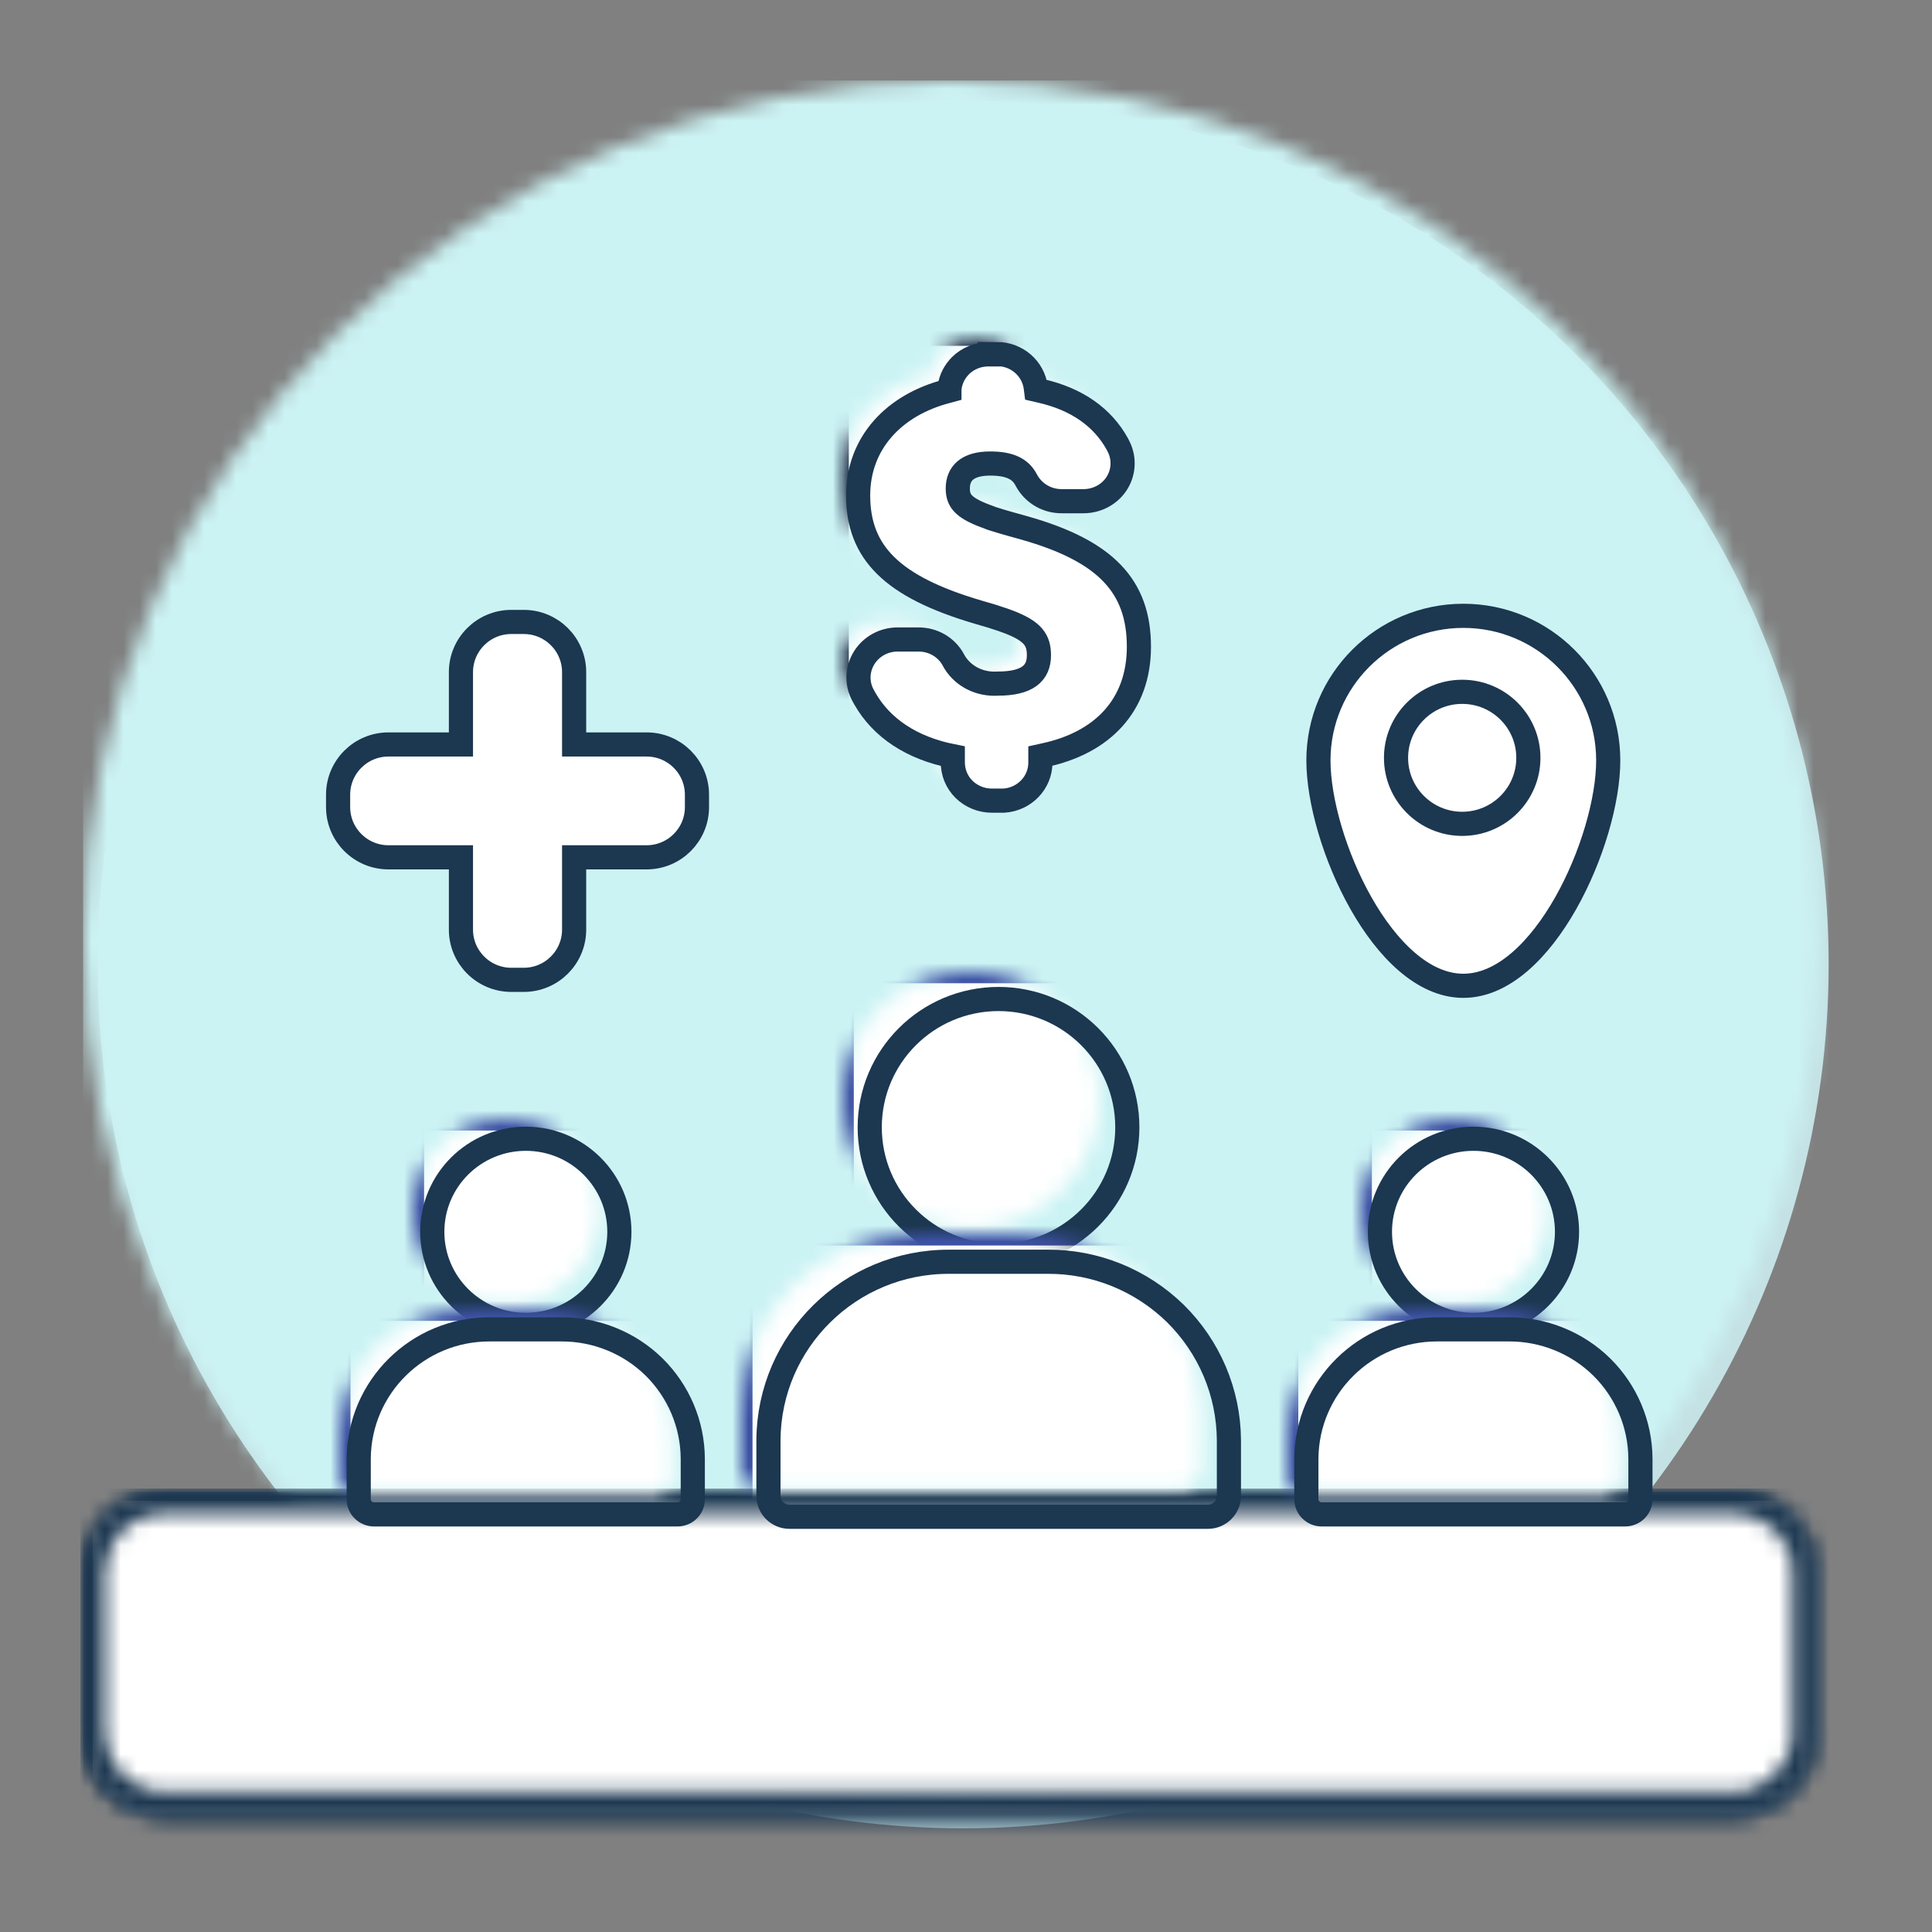 <?xml version="1.0" encoding="utf-8"?>
<svg xmlns="http://www.w3.org/2000/svg" height="120px" version="1.1" viewBox="0 0 120 120" width="120px">
    <rect x="0" y="0" width="120" height="120" fill="#808080" stroke="none"/>
    <title>Core / Icons / Decorative / Benefits / 120px</title>
    <defs>
        <path d="M4.45,0 L101.73,0 C104.19,0 106.18,1.99 106.18,4.44 L106.18,14.4 C106.18,16.85 104.19,18.84 101.73,18.84 L4.45,18.84 C1.99,18.84 3.55271368e-15,16.85 3.55271368e-15,14.4 L3.55271368e-15,4.44 C3.55271368e-15,1.99 1.99,0 4.45,0 Z" id="path-1"/>
        <path d="M5.18,1.5 L102.5,1.5 C104.53,1.5 106.18,3.15 106.18,5.19 L106.18,15.14 C106.18,17.18 104.53,18.83 102.5,18.83 L5.18,18.83 C3.15,18.83 1.5,17.18 1.5,15.14 L1.5,5.19 C1.5,3.15 3.15,1.5 5.18,1.5 Z M102.5,0 L5.18,0 C2.32,0 3.55271368e-15,2.32 3.55271368e-15,5.19 L3.55271368e-15,15.14 C3.55271368e-15,18.01 2.32,20.33 5.18,20.33 L102.5,20.33 C105.36,20.33 107.68,18.01 107.68,15.14 L107.68,5.19 C107.68,2.32 105.36,0 102.5,0 Z" id="path-3"/>
        <ellipse cx="53.92" cy="53.42" id="path-5" rx="53.92" ry="53.42"/>
        <path d="M4.45,0 L101.88,0 C104.34,0 106.33,1.99 106.33,4.44 L106.33,14.4 C106.33,16.85 104.34,18.84 101.88,18.84 L4.45,18.84 C1.99,18.84 0,16.85 0,14.4 L0,4.44 C0,1.99 1.99,0 4.45,0 L4.45,0 Z" id="path-7"/>
        <path d="M5.18,1.5 L102.65,1.5 C104.69,1.5 106.34,3.15 106.34,5.19 L106.34,15.14 C106.34,17.18 104.69,18.83 102.65,18.83 L5.18,18.83 C3.14,18.83 1.49,17.18 1.49,15.14 L1.49,5.19 C1.49,3.15 3.14,1.5 5.18,1.5 Z M102.64,-1.42108547e-14 L5.18,-1.42108547e-14 C2.32,-1.42108547e-14 0,2.32 0,5.19 L0,15.14 C0,18.01 2.32,20.33 5.18,20.33 L102.65,20.33 C105.51,20.33 107.83,18.01 107.83,15.14 L107.83,5.19 C107.83,2.32 105.51,-1.42108547e-14 102.65,-1.42108547e-14 L102.64,-1.42108547e-14 Z" id="path-9"/>
        <ellipse cx="8" cy="7.97" id="path-11" rx="8" ry="7.97"/>
        <path d="M11.21,0 L17.33,0 C20.3,-0.02 23.15,1.14 25.27,3.21 C27.38,5.29 28.58,8.11 28.6,11.07 L28.6,14.54 C28.6,15.26 28.01,15.84 27.29,15.84 L1.31,15.84 C0.59,15.84 0,15.26 0,14.54 L0,11.07 C0.04,4.94 5.05,-0.01 11.21,0 L11.21,0 Z" id="path-13"/>
        <ellipse cx="5.81" cy="5.78" id="path-15" rx="5.81" ry="5.78"/>
        <path d="M8.14,0 L12.58,0 C14.73,-0.01 16.81,0.83 18.34,2.33 C19.87,3.84 20.74,5.89 20.75,8.03 L20.75,10.55 C20.75,11.07 20.33,11.49 19.8,11.49 L0.95,11.49 C0.43,11.49 0,11.07 0,10.55 L0,8.03 C0.03,3.58 3.66,-0.01 8.13,0 L8.14,0 Z" id="path-17"/>
        <ellipse cx="5.81" cy="5.78" id="path-19" rx="5.81" ry="5.78"/>
        <path d="M8.14,0 L12.58,0 C14.73,-0.01 16.81,0.83 18.34,2.33 C19.87,3.84 20.74,5.89 20.75,8.03 L20.75,10.55 C20.75,11.07 20.33,11.49 19.8,11.49 L0.95,11.49 C0.43,11.49 0,11.07 0,10.55 L0,8.03 C0.03,3.58 3.66,-0.01 8.13,0 L8.14,0 Z" id="path-21"/>
        <path d="M8.63,0.02 L8.08,0.02 C7.44,0.02 6.82,0.27 6.37,0.71 L6.24,0.85 C5.91,1.23 5.71,1.7 5.67,2.19 L5.67,2.27 L5.56,2.3 C2.22,3.15 0,5.54 0,8.78 C0,12.33 2.11,14.46 7.45,16.03 L7.79,16.13 C7.97,16.18 8.14,16.23 8.3,16.28 L8.76,16.43 C8.83,16.45 8.9,16.48 8.97,16.5 L9.36,16.64 C10.84,17.21 11.23,17.75 11.23,18.71 C11.23,19.83 10.51,20.47 8.67,20.47 C7.56,20.54 6.55,20.03 6,19.15 L5.91,18.99 C5.49,18.21 4.66,17.73 3.76,17.73 L2.45,17.73 C1.6,17.73 0.82,18.16 0.38,18.86 C-0.06,19.56 -0.1,20.44 0.29,21.17 L0.41,21.39 C1.46,23.24 3.35,24.48 5.88,24.98 L5.88,25.36 C5.88,25.98 6.12,26.59 6.58,27.04 C7.04,27.49 7.66,27.74 8.31,27.74 L9.05,27.74 C10.31,27.66 11.32,26.64 11.32,25.38 L11.32,24.97 L11.5,24.93 C15.21,24.16 17.44,21.78 17.44,18.18 C17.44,14.4 15.35,12.23 10.36,10.81 L9.5,10.57 L9.01,10.43 C8.93,10.41 8.86,10.38 8.78,10.36 L8.36,10.23 C8.29,10.21 8.23,10.19 8.17,10.16 L7.82,10.03 C6.5,9.52 6.19,9.08 6.19,8.35 C6.19,7.42 6.78,6.8 8.2,6.8 C9.48,6.8 10.11,7.17 10.45,7.84 C10.89,8.66 11.75,9.16 12.69,9.14 L14,9.14 C14.82,9.14 15.59,8.74 16.04,8.07 C16.49,7.39 16.55,6.54 16.21,5.81 L16.1,5.59 C15.19,3.94 13.59,2.79 11.31,2.28 L11.05,2.22 L11.03,2.06 C10.87,0.89 9.85,3.55271368e-15 8.62,3.55271368e-15 L8.63,0.02 Z" id="path-23"/>
        <path d="M8.63,0.02 L8.08,0.02 C7.44,0.02 6.82,0.27 6.37,0.71 L6.24,0.85 C5.91,1.23 5.71,1.7 5.67,2.19 L5.67,2.27 L5.56,2.3 C2.22,3.15 0,5.54 0,8.78 C0,12.33 2.11,14.46 7.45,16.03 L7.79,16.13 C7.97,16.18 8.14,16.23 8.3,16.28 L8.76,16.43 C8.83,16.45 8.9,16.48 8.97,16.5 L9.36,16.64 C10.84,17.21 11.23,17.75 11.23,18.71 C11.23,19.83 10.51,20.47 8.67,20.47 C7.56,20.54 6.55,20.03 6,19.15 L5.91,18.99 C5.49,18.21 4.66,17.73 3.76,17.73 L2.45,17.73 C1.6,17.73 0.82,18.16 0.38,18.86 C-0.06,19.56 -0.1,20.44 0.29,21.17 L0.41,21.39 C1.46,23.24 3.35,24.48 5.88,24.98 L5.88,25.36 C5.88,25.98 6.12,26.59 6.58,27.04 C7.04,27.49 7.66,27.74 8.31,27.74 L9.05,27.74 C10.31,27.66 11.32,26.64 11.32,25.38 L11.32,24.97 L11.5,24.93 C15.21,24.16 17.44,21.78 17.44,18.18 C17.44,14.4 15.35,12.23 10.36,10.81 L9.5,10.57 L9.01,10.43 C8.93,10.41 8.86,10.38 8.78,10.36 L8.36,10.23 C8.29,10.21 8.23,10.19 8.17,10.16 L7.82,10.03 C6.5,9.52 6.19,9.08 6.19,8.35 C6.19,7.42 6.78,6.8 8.2,6.8 C9.48,6.8 10.11,7.17 10.45,7.84 C10.89,8.66 11.75,9.16 12.69,9.14 L14,9.14 C14.82,9.14 15.59,8.74 16.04,8.07 C16.49,7.39 16.55,6.54 16.21,5.81 L16.1,5.59 C15.19,3.94 13.59,2.79 11.31,2.28 L11.05,2.22 L11.03,2.06 C10.87,0.89 9.85,3.55271368e-15 8.62,3.55271368e-15 L8.63,0.02 Z" id="path-25"/>
    </defs>
    <g fill="none" fill-rule="evenodd" id="Core-/-Icons-/-Decorative-/-Benefits-/-120px" stroke="none" stroke-width="1">
        <g id="Asset-4" transform="translate(6, 6)">
            <ellipse cx="53.82" cy="53.9" fill="#C4E1E4" fill-rule="nonzero" id="Oval" rx="53.76" ry="53.66"/>
            <g id="Clipped" transform="translate(0.91, 88.41)">
                <mask fill="white" id="mask-2">
                    <use href="#path-1"/>
                </mask>
                <g id="Path"/>
                <rect fill="#FFFFFF" fill-rule="nonzero" height="20.84" id="Rectangle" mask="url(#mask-2)" width="108.18" x="-1" y="-1"/>
            </g>
            <g id="Clipped" transform="translate(0.16, 87.66)">
                <mask fill="white" id="mask-4">
                    <use href="#path-3"/>
                </mask>
                <g id="Shape"/>
                <rect fill="#1C3750" fill-rule="nonzero" height="22.33" id="Rectangle" mask="url(#mask-4)" width="109.67" x="-1" y="-1"/>
            </g>
            <g id="Clipped" transform="translate(0.16, 0)">
                <mask fill="white" id="mask-6">
                    <use href="#path-5"/>
                </mask>
                <g id="Oval"/>
                <rect fill="#CCF3F4" fill-rule="nonzero" height="108.84" id="Rectangle" mask="url(#mask-6)" width="109.84" x="-1" y="-1"/>
            </g>
            <g id="Clipped" transform="translate(0.75, 88.21)">
                <mask fill="white" id="mask-8">
                    <use href="#path-7"/>
                </mask>
                <g id="Path"/>
                <rect fill="#FFFFFF" fill-rule="nonzero" height="20.84" id="Rectangle" mask="url(#mask-8)" width="108.34" x="-1" y="-1"/>
            </g>
            <g id="Clipped" transform="translate(0, 87.46)">
                <mask fill="white" id="mask-10">
                    <use href="#path-9"/>
                </mask>
                <g id="Shape"/>
                <rect fill="#1C3750" fill-rule="nonzero" height="22.33" id="Rectangle" mask="url(#mask-10)" width="109.83" x="-1" y="-1"/>
            </g>
            <g id="Group" transform="translate(41.73, 56.05)">
                <g transform="translate(6.29, 0)">
                    <g id="Clipped">
                        <mask fill="white" id="mask-12">
                            <use href="#path-11"/>
                        </mask>
                        <g id="Oval"/>
                        <rect fill="#FFFFFF" fill-rule="nonzero" height="19.4" id="Rectangle" mask="url(#mask-12)" stroke="#3D52A4" stroke-width="1.5" width="19.48" x="-1.74" y="-1.73"/>
                    </g>
                    <ellipse cx="8" cy="7.97" id="Oval" rx="8" ry="7.97" stroke="#1C3750" stroke-width="1.5"/>
                </g>
                <g transform="translate(0, 16.32)">
                    <g id="Clipped">
                        <mask fill="white" id="mask-14">
                            <use href="#path-13"/>
                        </mask>
                        <g id="Path"/>
                        <rect fill="#FFFFFF" fill-rule="nonzero" height="19.33" id="Rectangle" mask="url(#mask-14)" stroke="#3D52A4" stroke-width="1.5" width="32.07" x="-1.74" y="-1.76"/>
                    </g>
                    <path d="M11.21,0 L17.33,0 C20.3,-0.02 23.15,1.14 25.27,3.21 C27.38,5.29 28.58,8.11 28.6,11.07 L28.6,14.54 C28.6,15.26 28.01,15.84 27.29,15.84 L1.31,15.84 C0.59,15.84 0,15.26 0,14.54 L0,11.07 C0.04,4.94 5.05,-0.01 11.21,0 L11.21,0 Z" id="Path" stroke="#1C3750" stroke-width="1.5"/>
                </g>
            </g>
            <g id="Group" transform="translate(16.28, 64.73)">
                <g transform="translate(4.57, 0)">
                    <g id="Clipped">
                        <mask fill="white" id="mask-16">
                            <use href="#path-15"/>
                        </mask>
                        <g id="Oval"/>
                        <rect fill="#FFFFFF" fill-rule="nonzero" height="14.08" id="Rectangle" mask="url(#mask-16)" stroke="#3D52A4" stroke-width="1.5" width="14.14" x="-1.26" y="-1.26"/>
                    </g>
                    <ellipse cx="5.81" cy="5.78" id="Oval" rx="5.81" ry="5.78" stroke="#1C3750" stroke-width="1.5"/>
                </g>
                <g transform="translate(0, 11.84)">
                    <g id="Clipped">
                        <mask fill="white" id="mask-18">
                            <use href="#path-17"/>
                        </mask>
                        <g id="Path"/>
                        <rect fill="#FFFFFF" fill-rule="nonzero" height="14.03" id="Rectangle" mask="url(#mask-18)" stroke="#3D52A4" stroke-width="1.5" width="23.27" x="-1.26" y="-1.28"/>
                    </g>
                    <path d="M8.14,0 L12.58,0 C14.73,-0.01 16.81,0.83 18.34,2.33 C19.87,3.84 20.74,5.89 20.75,8.03 L20.75,10.55 C20.75,11.07 20.33,11.49 19.8,11.49 L0.95,11.49 C0.43,11.49 0,11.07 0,10.55 L0,8.03 C0.03,3.58 3.66,-0.01 8.13,0 L8.14,0 Z" id="Path" stroke="#1C3750" stroke-width="1.5"/>
                </g>
            </g>
            <g id="Group" transform="translate(75.14, 64.73)">
                <g transform="translate(4.57, 0)">
                    <g id="Clipped">
                        <mask fill="white" id="mask-20">
                            <use href="#path-19"/>
                        </mask>
                        <g id="Oval"/>
                        <rect fill="#FFFFFF" fill-rule="nonzero" height="14.08" id="Rectangle" mask="url(#mask-20)" stroke="#3D52A4" stroke-width="1.5" width="14.14" x="-1.25" y="-1.26"/>
                    </g>
                    <ellipse cx="5.81" cy="5.78" id="Oval" rx="5.81" ry="5.78" stroke="#1C3750" stroke-width="1.5"/>
                </g>
                <g transform="translate(0, 11.84)">
                    <g id="Clipped">
                        <mask fill="white" id="mask-22">
                            <use href="#path-21"/>
                        </mask>
                        <g id="Path"/>
                        <rect fill="#FFFFFF" fill-rule="nonzero" height="14.03" id="Rectangle" mask="url(#mask-22)" stroke="#3D52A4" stroke-width="1.5" width="23.27" x="-1.25" y="-1.28"/>
                    </g>
                    <path d="M8.14,0 L12.58,0 C14.73,-0.01 16.81,0.83 18.34,2.33 C19.87,3.84 20.74,5.89 20.75,8.03 L20.75,10.55 C20.75,11.07 20.33,11.49 19.8,11.49 L0.95,11.49 C0.43,11.49 0,11.07 0,10.55 L0,8.03 C0.03,3.58 3.66,-0.01 8.13,0 L8.14,0 Z" id="Path" stroke="#1C3750" stroke-width="1.5"/>
                </g>
            </g>
            <g id="Group" transform="translate(47.3, 15.99)">
                <g>
                    <path d="M8.63,0.02 L8.08,0.02 C7.44,0.02 6.82,0.27 6.37,0.71 L6.24,0.85 C5.91,1.23 5.71,1.7 5.67,2.19 L5.67,2.27 L5.56,2.3 C2.22,3.15 0,5.54 0,8.78 C0,12.33 2.11,14.46 7.45,16.03 L7.79,16.13 C7.97,16.18 8.14,16.23 8.3,16.28 L8.76,16.43 C8.83,16.45 8.9,16.48 8.97,16.5 L9.36,16.64 C10.84,17.21 11.23,17.75 11.23,18.71 C11.23,19.83 10.51,20.47 8.67,20.47 C7.56,20.54 6.55,20.03 6,19.15 L5.91,18.99 C5.49,18.21 4.66,17.73 3.76,17.73 L2.45,17.73 C1.6,17.73 0.82,18.16 0.38,18.86 C-0.06,19.56 -0.1,20.44 0.29,21.17 L0.41,21.39 C1.46,23.24 3.35,24.48 5.88,24.98 L5.88,25.36 C5.88,25.98 6.12,26.59 6.58,27.04 C7.04,27.49 7.66,27.74 8.31,27.74 L9.05,27.74 C10.31,27.66 11.32,26.64 11.32,25.38 L11.32,24.97 L11.5,24.93 C15.21,24.16 17.44,21.78 17.44,18.18 C17.44,14.4 15.35,12.23 10.36,10.81 L9.5,10.57 L9.01,10.43 C8.93,10.41 8.86,10.38 8.78,10.36 L8.36,10.23 C8.29,10.21 8.23,10.19 8.17,10.16 L7.82,10.03 C6.5,9.52 6.19,9.08 6.19,8.35 C6.19,7.42 6.78,6.8 8.2,6.8 C9.48,6.8 10.11,7.17 10.45,7.84 C10.89,8.66 11.75,9.16 12.69,9.14 L14,9.14 C14.82,9.14 15.59,8.74 16.04,8.07 C16.49,7.39 16.55,6.54 16.21,5.81 L16.1,5.59 C15.19,3.94 13.59,2.79 11.31,2.28 L11.05,2.22 L11.03,2.06 C10.87,0.89 9.85,5.32907052e-15 8.62,5.32907052e-15 L8.63,0.02 Z" fill="#FFFFFF" fill-rule="nonzero" id="Path"/>
                    <g id="Clipped" transform="translate(0, 0)">
                        <mask fill="white" id="mask-24">
                            <use href="#path-23"/>
                        </mask>
                        <g id="Path"/>
                        <rect fill="#FFFFFF" fill-rule="nonzero" height="29.78" id="Rectangle" mask="url(#mask-24)" width="19.55" x="-1.08" y="-1.01"/>
                    </g>
                </g>
                <g>
                    <g id="Clipped" transform="translate(0, 0)">
                        <mask fill="white" id="mask-26">
                            <use href="#path-25"/>
                        </mask>
                        <g id="Path"/>
                        <rect height="29.78" id="Rectangle" mask="url(#mask-26)" stroke="#1C3750" width="19.55" x="-1.08" y="-1.01"/>
                    </g>
                    <path d="M8.63,0.02 L8.08,0.02 C7.44,0.02 6.82,0.27 6.37,0.71 L6.24,0.85 C5.91,1.23 5.71,1.7 5.67,2.19 L5.67,2.27 L5.56,2.3 C2.22,3.15 0,5.54 0,8.78 C0,12.33 2.11,14.46 7.45,16.03 L7.79,16.13 C7.97,16.18 8.14,16.23 8.3,16.28 L8.76,16.43 C8.83,16.45 8.9,16.48 8.97,16.5 L9.36,16.64 C10.84,17.21 11.23,17.75 11.23,18.71 C11.23,19.83 10.51,20.47 8.67,20.47 C7.56,20.54 6.55,20.03 6,19.15 L5.91,18.99 C5.49,18.21 4.66,17.73 3.76,17.73 L2.45,17.73 C1.6,17.73 0.82,18.16 0.38,18.86 C-0.06,19.56 -0.1,20.44 0.29,21.17 L0.41,21.39 C1.46,23.24 3.35,24.48 5.88,24.98 L5.88,25.36 C5.88,25.98 6.12,26.59 6.58,27.04 C7.04,27.49 7.66,27.74 8.31,27.74 L9.05,27.74 C10.31,27.66 11.32,26.64 11.32,25.38 L11.32,24.97 L11.5,24.93 C15.21,24.16 17.44,21.78 17.44,18.18 C17.44,14.4 15.35,12.23 10.36,10.81 L9.5,10.57 L9.01,10.43 C8.93,10.41 8.86,10.38 8.78,10.36 L8.36,10.23 C8.29,10.21 8.23,10.19 8.17,10.16 L7.82,10.03 C6.5,9.52 6.19,9.08 6.19,8.35 C6.19,7.42 6.78,6.8 8.2,6.8 C9.48,6.8 10.11,7.17 10.45,7.84 C10.89,8.66 11.75,9.16 12.69,9.14 L14,9.14 C14.82,9.14 15.59,8.74 16.04,8.07 C16.49,7.39 16.55,6.54 16.21,5.81 L16.1,5.59 C15.19,3.94 13.59,2.79 11.31,2.28 L11.05,2.22 L11.03,2.06 C10.87,0.89 9.85,5.32907052e-15 8.62,5.32907052e-15 L8.63,0.02 Z" id="Path" stroke="#1C3750" stroke-width="1.5"/>
                </g>
            </g>
            <g id="Group" stroke="#1C3750" stroke-width="1.5" transform="translate(75.89, 32.25)">
                <path d="M18,8.98 C18,13.94 13.97,22.98 9,22.98 C4.03,22.98 0,13.94 0,8.98 C0,4.02 4.03,0 9,0 C13.97,0 18,4.02 18,8.98 L18,8.98 Z" fill="#FFFFFF" fill-rule="nonzero" id="Path"/>
                <ellipse cx="8.93" cy="8.82" id="Oval" rx="4.11" ry="4.1"/>
            </g>
            <path d="M34.16,40.24 L29.66,40.24 L29.66,35.75 C29.66,34.03 28.26,32.63 26.53,32.63 L25.76,32.63 C24.03,32.63 22.63,34.03 22.63,35.75 L22.63,40.24 L18.13,40.24 C16.4,40.24 15,41.64 15,43.36 L15,44.13 C15,45.85 16.4,47.25 18.13,47.25 L22.63,47.25 L22.63,51.74 C22.63,53.46 24.03,54.86 25.76,54.86 L26.53,54.86 C28.26,54.86 29.66,53.46 29.66,51.74 L29.66,47.25 L34.16,47.25 C35.89,47.25 37.29,45.85 37.29,44.13 L37.29,43.36 C37.29,41.64 35.89,40.24 34.16,40.24 Z" fill="#FFFFFF" fill-rule="nonzero" id="Path" stroke="#1C3750" stroke-width="1.5"/>
        </g>
    </g>
</svg>